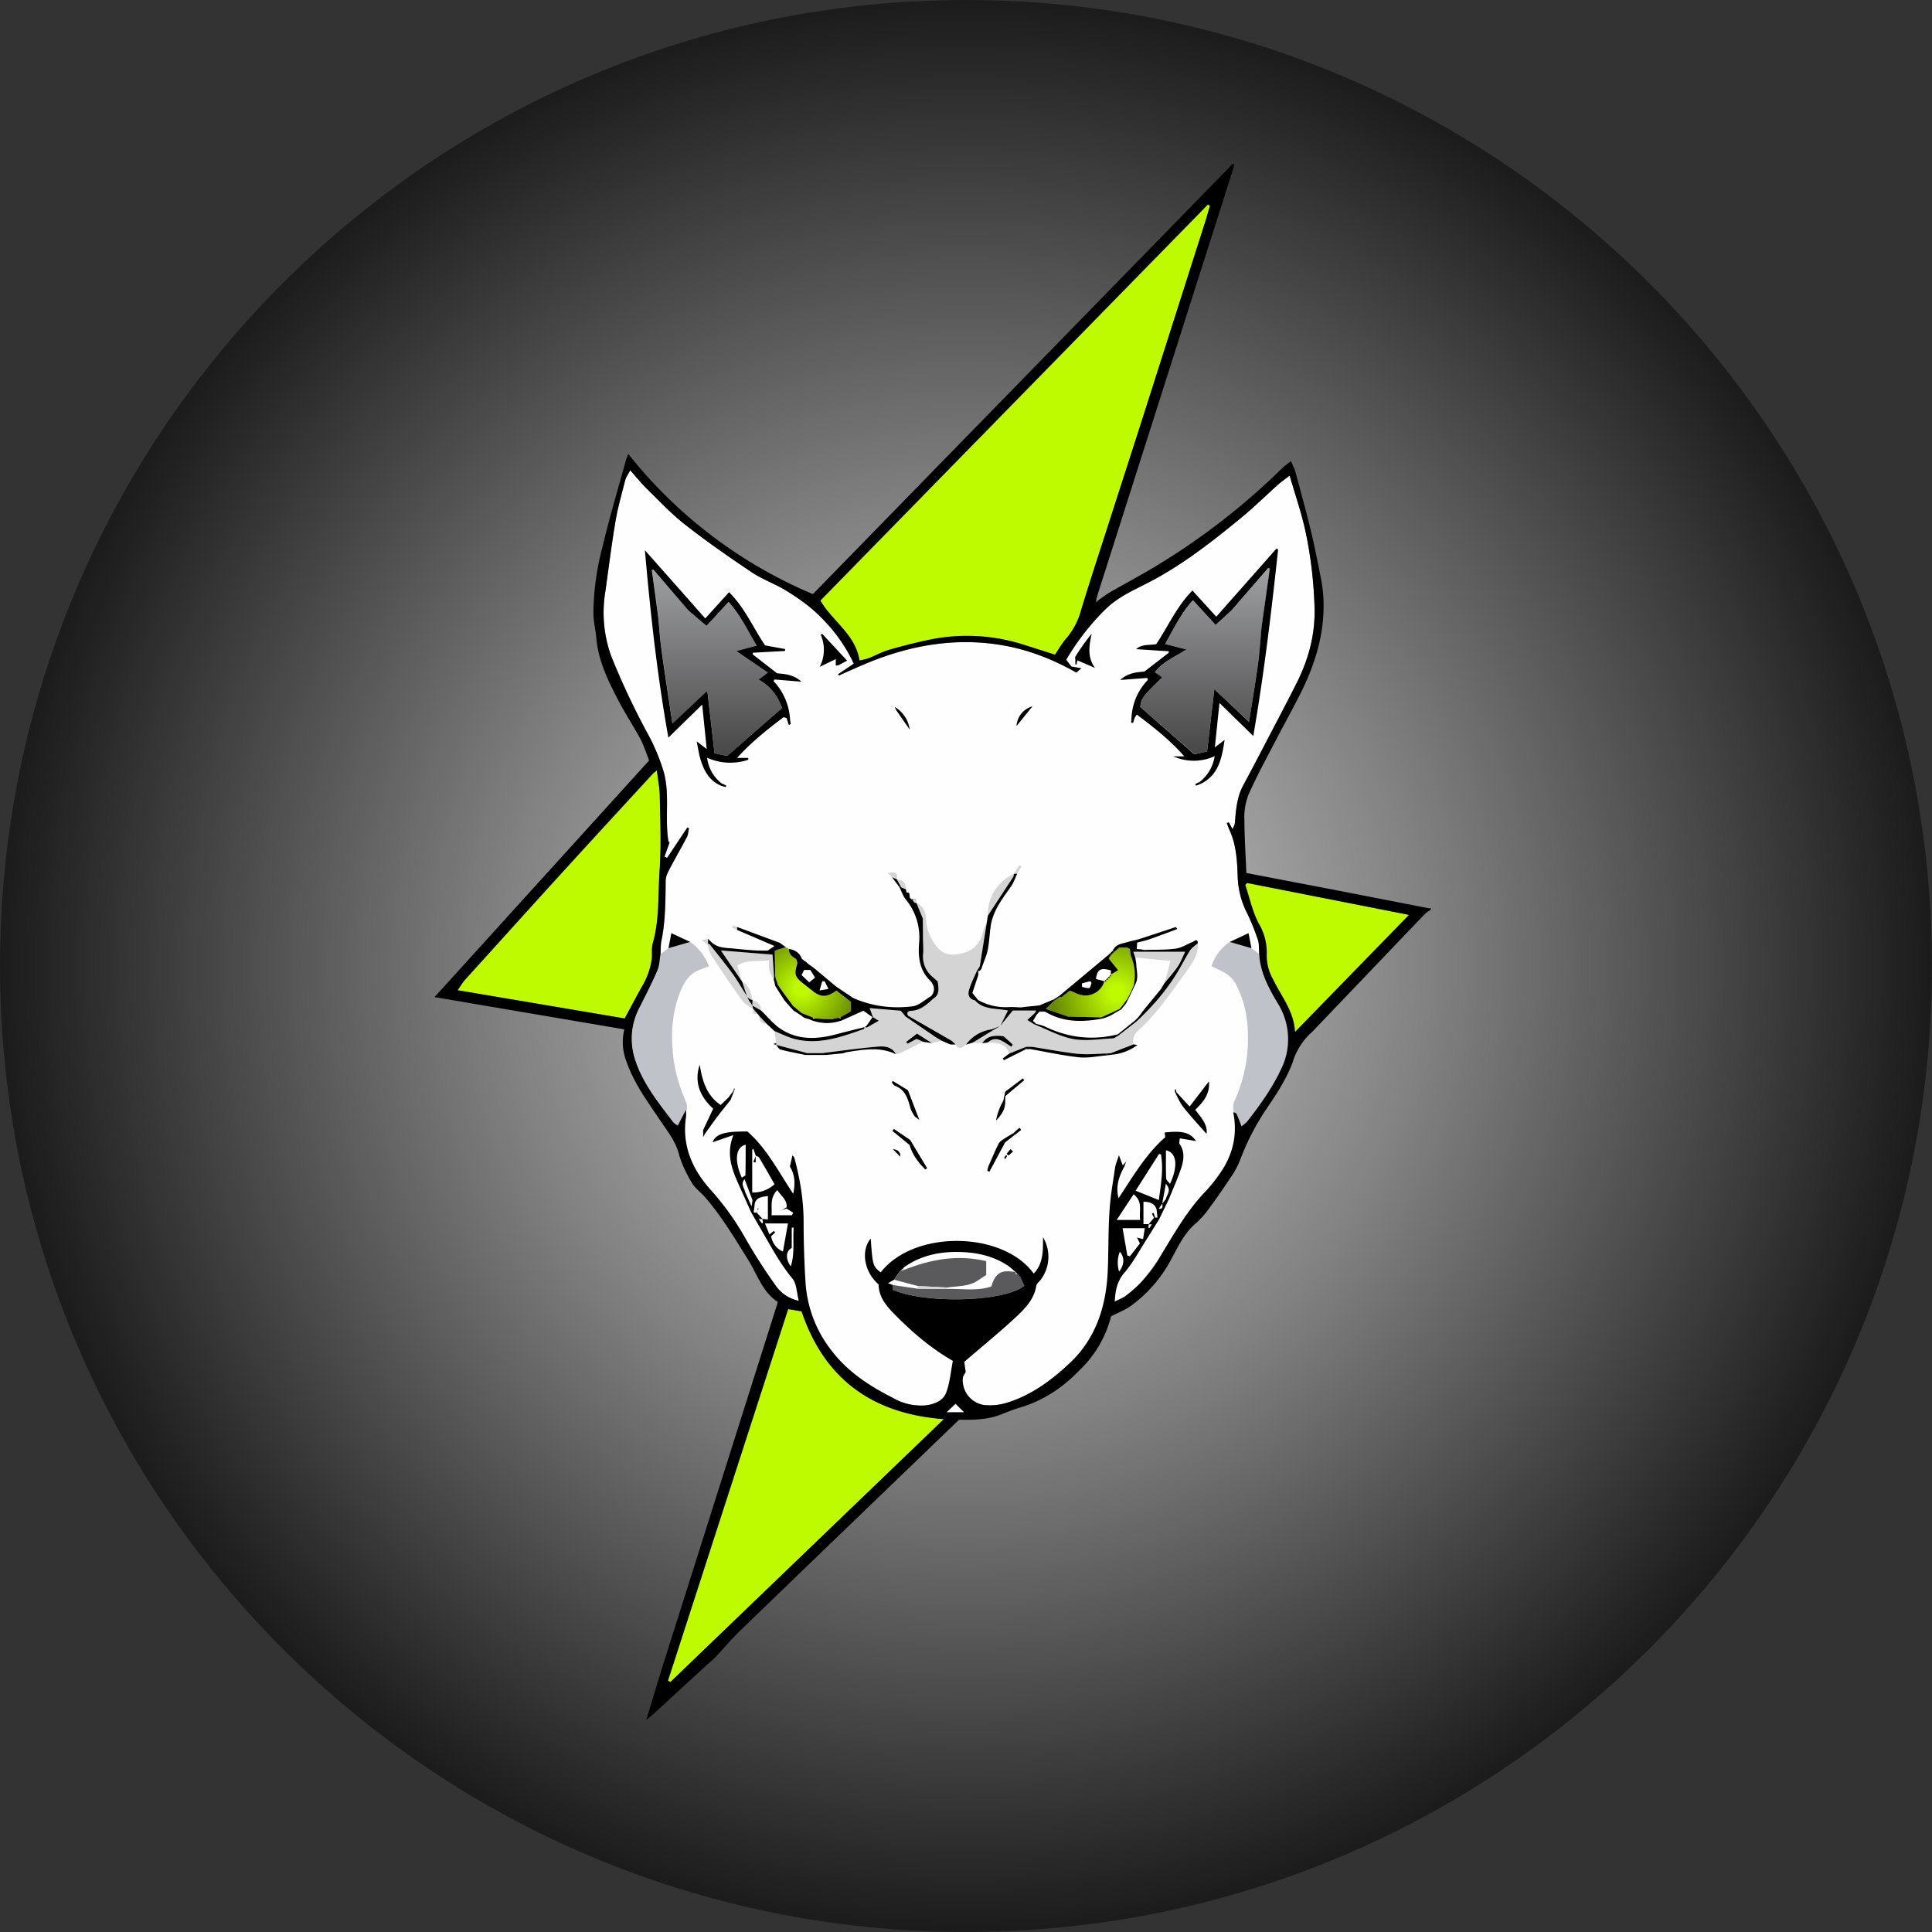 <svg xmlns="http://www.w3.org/2000/svg" width="20" height="20" fill="none"><rect width="100%" height="100%" fill="#333333" stroke="none"/><path fill="url(#a)" d="M10 20c5.523 0 10-4.477 10-10S15.523 0 10 0 0 4.477 0 10s4.477 10 10 10Z"/><path fill="#FEFEFE" d="M9.895 14.67c-.09.006-.225-.133-.318-.121a.583.583 0 0 1-.337-.08c-.234-.118-.453-.26-.618-.47-.168-.212-.376-.62-.353-.533a.386.386 0 0 1-.245-.166 5.599 5.599 0 0 1-.32-.502 2.803 2.803 0 0 0-.35-.483c-.186-.211-.404-.586-.564-.868.004-.026-.285-.445-.304-.61-.027-.235.38-.982.353-.962.002-.044 0-.089.008-.132.043-.206.042-.415.045-.625 0-.038-.003-.247-.012-.25l.053-.149a9.448 9.448 0 0 1-.012-.005c-.042-.245.016-.488-.05-.726a2.07 2.07 0 0 0-.175-.41 7.764 7.764 0 0 1-.368-.785 1.33 1.33 0 0 1-.06-.675c.034-.242.064-.486.105-.727.024-.142.065-.282.1-.422.008-.03.028-.056.051-.101.063.07.114.133.171.19.13.127.255.261.398.373.222.173.453.335.688.492.11.075.241.12.356.19.109.067.216.14.31.227.162.15.296.323.392.53l-.162.11.007.012c.102-.044.202-.09.304-.132.44-.18.895-.26 1.367-.184.275.044.537.144.787.286.013-.011.03-.024.052-.044l-.103-.018-.053-.07a2.5 2.5 0 0 1 .408-.525c.134-.13.295-.197.452-.279.349-.182.656-.424.958-.672.127-.105.245-.221.368-.331.035-.032.075-.06.127-.1.06.206.124.391.164.581.055.258.086.52.094.786a1.62 1.62 0 0 1-.185.78c-.107.213-.219.423-.33.635-.072.14-.145.28-.22.419-.068.123-.08.256-.09.391 0 .023-.015.046-.024.069l-.04-.072-.02.008.024.065c.073.152.083.315.089.48a.89.89 0 0 0 .09.373c.046.093.085.19.119.289.015.046.01.098.014.148-.027-.02.279.495.29.659.016.262.076.313-.033.553-.014.031-.6 1.023-.82 1.254-.186.196-.317.429-.456.657-.1.16-.37.496-.53.604-.03.02-.136.248-.412.509-.195.183-.411.342-.674.417a.59.59 0 0 1-.2.018"/><path fill="#BFFB00" d="m10.921 6.777-.327-.104a1.925 1.925 0 0 0-1-.044 5.22 5.22 0 0 0-.392.098c-.072.022-.14.06-.21.087-.027.01-.057.015-.094.024-.043-.273-.28-.404-.405-.621l4.011-4.1.022.013-.04.138-.666 2.087-.43 1.337c-.067.207-.135.414-.198.623a.743.743 0 0 1-.154.294c-.04.045-.07.1-.117.168ZM8.16 13.552l.138.023c.235.698.73 1.06 1.473 1.116L6.94 17.413a56.82 56.82 0 0 0-.025-.014l1.245-3.847Zm-1.692-3.009-1.73-.292c.03-.044.05-.079.076-.108.353-.39.706-.782 1.061-1.171.294-.322.59-.642.884-.963.008-.008.017-.014.041-.034.012.1.03.188.031.276.004.254.015.508-.003.76-.017.25 0 .505-.07.752-.015.05-.006.105-.01.157a.747.747 0 0 1-.105.297c-.058.105-.114.21-.175.326Zm6.443-1.402 1.676.33-1.181 1.212c-.011-.222-.148-.375-.23-.552a.49.49 0 0 1-.062-.244.592.592 0 0 0-.082-.326c-.066-.124-.096-.267-.141-.401l.02-.019Z"/><path fill="#BFC3C9" d="m6.839 9.875.081-.06c.075-.02.15-.042.225-.064a.534.534 0 0 1 .194.252c-.05.02-.094.033-.134.054-.083.044-.126.122-.16.203-.09.22-.102.447-.075.682.019.166.069.32.134.471.008.02.007.046.01.068 0 .003-.001.007-.003.008-.001.001-.005 0-.008-.002l-.086.165c-.017-.012-.037-.022-.048-.037-.158-.208-.324-.412-.4-.669a.688.688 0 0 1 .054-.52c.063-.125.128-.25.183-.379.023-.052.022-.114.033-.172Zm6.115-.059.082.059c.01.191.097.354.193.513a.697.697 0 0 1 .028.691c-.09.19-.212.359-.34.524-.015.02-.037.034-.063.057-.02-.051-.035-.092-.053-.132-.004-.008-.022-.01-.034-.014.002-.036-.005-.077.009-.109.109-.24.156-.491.14-.753a1.086 1.086 0 0 0-.126-.47c-.049-.088-.127-.122-.208-.161a.385.385 0 0 0-.041-.018.478.478 0 0 1 .189-.252l.224.065Z"/><path fill="#5A5A5C" d="m9.256 13.248.053-.079.02-.019-.003.001.035-.006c.272-.108.55-.16.848-.09v.144c-.026.017-.051.031-.075.049-.098.073-.217.063-.328.08l-.303-.015-.247-.065Z"/><path fill="#5A5A5C" d="m10.565 13.222.04.088c-.202.168-1.029.19-1.366.04l.006-.047.256.038.305.002c.153-.004.309.025.456-.025.033-.116.084-.16.175-.158.026.001.051.005.077.008l-.001-.001v.02h.019l-.002-.002.035.037Z"/><path fill="url(#b)" d="m8.134 9.806-.002-.001.037.02v-.002c-.008.059.038.08.074.107.003.016.013.034.01.047-.033.11-.025.136.064.206l.075.06c.1.085.159.087.266.012l.15.117v.097l-.111.064-.017.003-.064.014h-.073l-.1-.007-.026-.009-.136-.054h.001l-.054-.053-.025-.018-.007-.002-.002-.007-.054-.08v.001l-.036-.053h.002l-.019-.02.002.002-.028-.038-.004.002a25.072 25.072 0 0 1-.004-.027l-.018-.027-.01-.059-.004-.215-.001-.044h-.002l.054-.018v.001l.062-.02Z"/><path fill="url(#c)" d="m7.854 7.035.096-.072-.327-.224.212-.055c-.096-.158-.168-.318-.293-.453l-.227.248-.188-.16-.364-.425-.014.009.065.478c.01.111.018.223.033.333.036.255.075.509.115.778l.361-.34.074.646.13.027.569-.494a.504.504 0 0 0-.242-.296Z"/><path fill="url(#d)" d="m13.13 5.88-.379.436-.165.153-.237-.256c-.125.138-.198.297-.29.454l.224.056c-.122.078-.245.128-.328.235l.076.054c-.206.2-.218.218-.226.308l.56.488.131-.029.075-.645.36.338c.032-.21.065-.404.092-.6.018-.127.026-.255.038-.384l.085-.602-.017-.007Z"/><path fill="url(#e)" d="M11.733 10.215a.49.49 0 0 0-.023-.307c-.01-.026-.01-.056-.015-.084l.003.001-.038-.019.001.003h-.074l-.054.045-.035.035-.021.033.097.122-.072.044.001.02-.018-.002v.02l-.018-.002v.019l-.018-.001.001.019-.019-.002a.204.204 0 0 1-.259.136c-.032-.01-.063-.025-.096-.04l-.09.07a.037.037 0 0 0-.014-.006l-.053.035-.093.09.23.08.344.008-.002.002.194-.09.018-.017.018-.018.019-.035.016-.018h-.001l.02-.037-.002.002.037-.073-.002.002.02-.037-.002.002Z"/><path fill="#D4D4D4" d="M10.093 10.356c-.063-.015-.079-.06-.061-.113.021-.066.053-.129.08-.193l.031-.048.073-.458c-.013.03-.03.06-.037.09-.022.107-.08.187-.18.222-.111.038-.227.049-.309-.067a.472.472 0 0 1-.102-.248c-.004-.075-.014-.158-.102-.195-.005-.018.018-.062-.035-.039l.001.021v-.001c.005.006.01.013.017.019l.008.001h.009l.067.162.002.224c0 .047.005.094.001.14a.277.277 0 0 0 .106.248l.045.04c.008.067.025.132-.044.176-.067.06-.132.122-.23.127-.027.001-.053.013-.034.05l.445.256c.019.01.033.028.049.043.035.06.07.03.107.001a.39.39 0 0 1 .265-.158l.088-.036.08-.16c-.117-.024-.25-.003-.34-.104Z"/><path fill="#D4D4D4" d="M12.4 9.764c-.028.025-.062.044-.08.074-.045.068-.081.14-.123.21a2.358 2.358 0 0 1-.438.53l-.18.14c-.02.011-.04.03-.062.031-.136.007-.277.031-.408.007-.14-.026-.27-.1-.406-.153l-.068-.044c.033-.032.056-.053.08-.074l.009-.024h-.241a114.264 114.264 0 0 0-.13.16l-.089.053-.198.12.103.005c.053-.082.133-.082.22-.072l.094.085a2.608 2.608 0 0 1-.011.024c-.08-.043-.153-.126-.247-.044l.068.004c.076.004.131.036.154.112l.174-.07.064-.001c.16.025.318.055.478.072.095.01.192-.001.289-.003l.05-.005.232-.09a.143.143 0 0 1 .048-.143c.19-.17.332-.38.479-.583.067-.094.148-.19.138-.32Zm-2.912.991-.095.05a3.728 3.728 0 0 1-.012-.02l.112-.085.153.098.105-.023c-.026-.016-.053-.03-.079-.048l-.298-.203-.05-.061-.321-.027.034.094.06.037-.124.07-.023-.006c-.002.007-.002.02-.006.021-.23.08-.46.167-.708.106-.075-.018-.146-.055-.218-.084l.018.122-.002.02.321.085h.157c.194-.023.387-.051.582-.067.065-.005.142.003.18.08.014-.004.03-.005.043-.011l.24-.119-.069-.03Zm-.128 2.39.002-.029-.037.035.035-.006Zm-1.573-2.737h.001a24.344 24.344 0 0 1-.036-.053l-.015-.032.027.021.025.009c-.016-.075-.03-.152-.108-.192l.05.151c-.05-.078-.095-.159-.15-.234-.076-.104-.158-.204-.238-.306-.005 0-.01 0-.014-.002v-.051l-.066.014.06.044c.013.038.02.08.041.114.104.158.209.315.32.468.026.037.075.059.114.087l-.011-.038ZM9.33 9.186l-.003-.001h.002Zm0 0 .049.02c-.002-.06-.027-.1-.093-.1l.044.08Zm-.047-.083c.017-.07-.018-.08-.094-.065l.045.043.05.022Zm1.205-.023c.005-.01.005-.023.008-.034h.033l.046-.078-.021-.012-.058.09a.46.46 0 0 0-.27.432l.261-.399Zm-2.552 1.518-.078-.083c.002.05.018.087.078.083ZM7.63 9.596l-.04-.017c-.005.007-.008.015-.012.023l.053.025-.001-.03Zm.212.899-.04-.043c-.021.046.008.046.04.043Zm2.285-.405.011-.038a.014.014 0 0 0-.015.002l.004.037Zm-.715-.847.003-.003-.003.003-.002.002.002-.002Zm.002-.002-.002.002.002-.002Zm-.002.002.003-.003-.003.003Zm.09 4.07-.001.028.305.002-.001-.014-.303-.016Z"/><path fill="#D4D4D4" d="m12.117 9.947-.042.16-.023.073c.047-.059.099-.114.14-.176.032-.048.052-.104.075-.153h-.536l.02.061.366.035Zm-4.327.407-.002.055.089.051c.004-.063-.033-.092-.087-.106Zm-.33-.514c.082.117.151.219.22.32a5.619 5.619 0 0 0-.048-.166c.102-.062.215-.037.33-.053 0 .037-.005.07.002.1.01.036.03.07.046.105l.002-.035-.016-.229-.535-.043Z"/><path fill="#000" d="m14.794 9.403-.933-.182-.959-.184c-.007-.182-.019-.364-.02-.545a.66.66 0 0 1 .04-.26c.085-.194.188-.381.286-.57.076-.146.156-.29.231-.437.175-.337.288-.689.258-1.075a1.443 1.443 0 0 0-.025-.174c-.032-.159-.062-.317-.1-.474-.05-.206-.106-.41-.161-.614-.01-.038-.03-.073-.047-.115-.037.03-.066.049-.09.073a7.1 7.1 0 0 1-1.306 1.013c-.155.094-.316.179-.474.27-.045.026-.086.058-.129.088l-.016.022v-.034l.022-.076 1.394-4.378c.005-.016.007-.034.01-.051l-.013-.005L8.415 6.15a4.82 4.82 0 0 1-1.91-1.45c-.01.022-.019.04-.024.059-.083.303-.174.605-.246.911a2.72 2.72 0 0 0-.092.69c.002.082.023.162.03.244.02.234.12.439.225.641.07.136.155.263.227.397.039.072.063.15.095.23l-2.222 2.45 1.965.334a.554.554 0 0 0 .023.336c.082.234.23.43.366.632.069.102.143.198.176.322.028.104.078.203.132.296.035.06.097.102.142.155.172.2.307.427.446.65.093.15.146.33.302.429l-.005.026-1.152 3.64c-.07.22-.136.443-.203.664v.003l.001-.005.067-.055.566-.52c.025-.023.054-.044.078-.07.089-.093.171-.193.264-.282.752-.727 1.506-1.452 2.262-2.18.138.002.28.002.417-.048.07-.026.14-.057.213-.078.244-.071.449-.211.62-.389a1.17 1.17 0 0 0 .324-.556c.073-.037.142-.064.201-.105a1.4 1.4 0 0 0 .427-.496c.07-.128.132-.262.248-.36a.918.918 0 0 0 .139-.156 7.17 7.17 0 0 0 .216-.31.92.92 0 0 0 .101-.182c.074-.197.168-.38.287-.554.101-.147.2-.302.261-.467a.677.677 0 0 1 .205-.317c.011-.01.02-.021.03-.032l1.13-1.182c.018-.02.042-.033.064-.048v-.018c-.006.001-.012.005-.017.004Zm-2.29-7.286.022.013-.04.138-.666 2.087-.431 1.337c-.067.207-.134.414-.197.623a.744.744 0 0 1-.154.294c-.041.045-.07.1-.117.168l-.327-.104a1.925 1.925 0 0 0-1-.045 5.95 5.95 0 0 0-.393.1c-.071.02-.138.058-.209.086-.027.01-.057.015-.094.024-.043-.273-.28-.404-.405-.621l4.011-4.1Zm-6.037 8.426-1.73-.292c.031-.044.051-.079.077-.108.353-.39.706-.782 1.061-1.171.293-.322.589-.642.884-.963.007-.008.017-.014.041-.034.012.1.03.188.03.276.005.254.016.508-.002.76-.017.25 0 .505-.07.752-.015.05-.006.105-.01.157a.747.747 0 0 1-.105.297c-.058.105-.114.21-.176.326Zm.473 6.87-.026-.014 1.245-3.847.139.023c.235.698.73 1.06 1.473 1.116L6.94 17.413Zm2.86-2.794.092-.087.087.087H9.8Zm-.608-1.335.063-.036.053-.079.019-.019-.002.001.037-.035c.194-.136.414-.168.643-.152.15.011.294.051.422.133.031.02.058.047.086.071v-.001l.018.02-.001-.002.034.037.04.088c-.202.168-1.029.19-1.365.04l.006-.047-.053-.02Zm4.064-2.205c-.09.19-.212.359-.34.524-.015.02-.037.034-.063.057-.02-.051-.034-.092-.053-.132-.004-.008-.022-.01-.034-.014.069.335-.074.596-.293.827-.187.196-.317.429-.457.657a1.312 1.312 0 0 1-.368.42c-.03.021-.066.034-.108.055.006-.118.025-.21.1-.298.093-.109.161-.24.239-.36l.12-.193-.017-.018-.024.001-.016-.05-.018.008.022.044-.055.065h-.054v-.232c.065.002.116.016.136.08l.009.084.017.018.104-.215-.032.003-.039.05c.003.028.009.058-.037.053l.036-.052.038-.206c.064.07.008.11.002.155l.032-.003c.042-.106.09-.21.126-.319.026-.08.037-.167-.018-.246-.007-.01 0-.032.002-.058l.168.028c-.057-.087-.14-.11-.325-.088l.007.048c-.201.175-.333.405-.484.632-.033-.13.008-.23.061-.33l.018-.05-.035.04-.04-.105c-.015.048-.033.088-.04.13-.022.15-.049.301-.058.453-.013.2-.009.4-.017.6-.014.37-.118.708-.394.969-.195.183-.41.342-.674.417a.59.59 0 0 1-.2.018.261.261 0 0 1-.233-.281c.001-.02.018-.038.03-.062l-.015-.105c.182-.157.362-.303.531-.46.095-.089.191-.184.214-.325.003-.023.028-.043.045-.063a.396.396 0 0 0 .025-.443c.001.14.004.272-.096.377-.318-.441-1.241-.456-1.584-.012-.082-.066-.084-.075-.103-.35-.105.122-.069.345.081.474.003.154.107.251.21.354.166.164.342.312.559.438-.021.105-.03.224-.07.33-.033.085-.124.119-.217.131a.583.583 0 0 1-.338-.08c-.233-.118-.452-.26-.618-.47a1.28 1.28 0 0 1-.282-.722 10.119 10.119 0 0 1-.02-.625c0-.228-.037-.449-.096-.667-.002-.008-.01-.013-.02-.024l-.026.116c.047.074.06.166.034.281-.154-.232-.274-.47-.474-.645-.184 0-.325.008-.36.112l.215-.075c-.09.227.008.406.089.588l.094.21.127.22c.093.16.18.322.3.466.045.053.044.145.067.232a.386.386 0 0 1-.245-.166 5.613 5.613 0 0 1-.32-.502 2.8 2.8 0 0 0-.35-.483c-.187-.211-.296-.456-.253-.748.004-.026.001-.053.001-.08l-.086.165c-.017-.012-.036-.022-.048-.037-.158-.208-.324-.412-.4-.668a.688.688 0 0 1 .054-.52c.063-.126.128-.25.183-.38.023-.052.023-.114.033-.172.002-.044 0-.089.008-.132.043-.206.042-.415.045-.625 0-.038.018-.078.036-.113.06-.114.124-.225.184-.339.014-.027.015-.062.022-.093l-.018-.007-.209.314-.027-.013.053-.148a9.448 9.448 0 0 1-.012-.005c-.041-.245.017-.488-.05-.725a2.07 2.07 0 0 0-.175-.412 7.764 7.764 0 0 1-.368-.784 1.33 1.33 0 0 1-.06-.675c.034-.242.064-.486.105-.727.024-.142.065-.282.1-.422.009-.03.029-.056.052-.101.062.07.113.133.17.19.13.127.255.261.398.373.222.174.454.335.688.492.111.075.242.12.356.19.109.067.216.141.31.227.162.15.296.323.392.53l-.162.11.008.013c.1-.045.201-.091.303-.133.44-.18.896-.26 1.367-.184.276.044.537.144.787.286l.053-.044-.103-.018-.054-.07c.115-.194.248-.367.409-.525.133-.13.294-.197.451-.279.35-.182.657-.424.959-.672.127-.105.244-.221.367-.331.036-.032.075-.06.127-.1.06.206.124.391.165.581.055.258.085.52.093.786.009.279-.063.535-.185.78-.107.213-.219.423-.329.635-.073.14-.146.28-.222.42-.067.122-.078.255-.088.39-.002.023-.016.046-.024.069l-.04-.072-.02.009.024.064c.072.152.082.315.088.48a.89.89 0 0 0 .09.373c.047.093.085.19.119.289.015.046.01.098.014.148.01.191.098.354.193.513a.698.698 0 0 1 .028.691Zm-1.453 1.55h-.243l.175-.266c.101.08.053.175.068.265Zm-.047-.303.242-.38.02.003c.027.152.002.303-.022.474l-.24-.097Zm.045.545-.104.134-.027-.008-.049-.283h.23l-.018.113-.063-.016.03.06Zm-.216.292a.312.312 0 0 1 .007-.205c.05.055.05.133-.007.205Zm.303-.454.004-.035h.032l-.025.038c-.004 0-.007-.002-.01-.003Zm.182-.802c.113.027.127.163.042.349-.017-.024-.04-.04-.04-.059-.004-.093-.002-.187-.002-.29ZM8.186 13.11c-.058-.082-.05-.16.01-.191v-.21h.02c-.01.134.013.27-.03.4Zm-.175-.368-.046.037-.046-.114h.238l-.052.291a.206.206 0 0 1-.122-.159l.042-.039-.014-.016Zm-.117-.123-.059-.065.005-.019-.01.019-.028-.002.012-.097c.02-.063.075-.064.135-.074v.242l-.055-.004Zm.004.04c-.003.003-.007.004-.01.006l-.035-.047.04.003.005.039Zm-.19-.452.082.218-.01.063-.067-.149c-.006-.04-.05-.08-.005-.132Zm-.029-.016c-.08-.18-.063-.316.04-.341 0 .105 0 .209-.002.313 0 .008-.02.016-.038.028Zm.108.155V11.9a.65.65 0 0 1 .012-.006l.025.07c.012.006.028.009.034.019.054.09.106.181.16.276a.326.326 0 0 1-.23.086Zm.355.165.068.042-.011.027h-.212c.007-.09-.021-.18.06-.26.04.063.103.1.096.177l-.047.03.046-.016Zm5.264-1.828c-.012-.222-.148-.375-.231-.552a.489.489 0 0 1-.062-.244.593.593 0 0 0-.082-.326c-.066-.124-.095-.267-.14-.401l.02-.019 1.675.33-1.18 1.212Zm-1.374 1.777h.001Z"/><path fill="#000" d="M7.255 7.872c.036.115.094.216.215.264l.043.012.005-.016-.05-.024a.395.395 0 0 1-.148-.264.583.583 0 0 0 .426.021v-.019H7.63c.15-.166.313-.294.479-.42.006-.004.022.005.034.008l.022.07.021-.008-.007-.044a.63.63 0 0 0-.172-.402l.012-.016.278.023c-.085-.076-.173-.08-.253-.087l-.252-.196.002-.017.332-.018.002-.02-.208-.038c-.121-.178-.208-.387-.373-.551l-.246.272-.625-.706c.057.652.127 1.291.243 1.94l.35-.342.047.46-.104-.079c.016.078.024.139.043.197Zm-.294-.38c-.04-.27-.08-.523-.115-.778-.015-.11-.022-.222-.033-.333l-.065-.478.014-.009.364.425.188.16.228-.248c.124.135.196.295.292.453l-.212.055.327.224-.096.072a.504.504 0 0 1 .242.296l-.568.494-.13-.027-.075-.647-.361.34Zm5.663-.215.35.342c.113-.654.188-1.292.257-1.93l-.017-.01-.623.705-.247-.271c-.165.167-.252.373-.375.555-.07.014-.146-.004-.208.052l.339.022-.003.017-.25.193c-.086.007-.172.015-.251.087l.28-.021.007.02a.603.603 0 0 0-.17.396l-.003.048.02.002.015-.052.023-.035c.175.132.343.263.492.433h-.114a.52.52 0 0 0 .428-.002.417.417 0 0 1-.15.263l-.002.027c.19-.088.226-.262.255-.458l-.101.076.048-.459Zm-.053-.143-.075.645-.132.03-.56-.49c.01-.09.021-.106.227-.307l-.076-.054c.082-.107.205-.157.328-.235l-.223-.056c.09-.157.164-.316.289-.454l.236.256.166-.153.378-.437.016.007-.085.602c-.012.129-.02.257-.037.385-.027.195-.06.389-.093.6l-.36-.34Zm-.251 2.704c.02-.03.053-.05.08-.074-.003-.054-.032-.023-.052-.014-.06.024-.116.062-.177.07-.107.015-.217.01-.325.014l-.041-.007c-.013 0-.025-.002-.037-.003l.004-.068h.008l.007-.002c.042-.011.084-.02.124-.035.092-.032.183-.067.277-.102-.01-.013-.015-.02-.017-.02l-.385.127c-.037.01-.074.016-.109.027-.058.018-.127.02-.157.089l.014.014.054-.045h.074v-.002l.035.017h-.001c.005.028.005.058.015.084a.491.491 0 0 1 .024.298l-.027.062-.038.074-.036.049s-.043.056-.042.053c-.052.025-.13.06-.192.088l-.343-.008a451.3 451.3 0 0 0-.23-.08l.092-.09a.133.133 0 0 1-.009-.009l-.15.063-.195.02.16.016-.16-.015c-.038-.002-.076-.005-.114-.004a.584.584 0 0 1-.325-.072l-.06-.074.062-.188-.004-.037a.013.013 0 0 1 .015-.002l.019-.018.011-.033c.02-.057.045-.113.057-.171.015-.08.018-.163.03-.245.024-.16.122-.283.211-.41.027-.039.042-.086.063-.13l-.034.001c-.002.011-.002.024-.008.033l-.262.4-.01.065-.073.458-.03.048c-.028.064-.06.127-.08.193-.018.053-.003.098.06.113.091.101.223.08.341.105l-.08.16-.088.035a.39.39 0 0 0-.266.158l.068-.02.197-.12.089-.053v-.001l.13-.159h.241l-.01.024-.08.074.07.044.023-.004a8.319 8.319 0 0 1-.035-.03l.04-.067.028-.03c.022.002.049-.004.067.006.17.099.352.104.54.074a.394.394 0 0 0 .172-.065l.067-.038.05-.062.051-.103.047-.1a.167.167 0 0 0 .006-.012v-.002c.023-.058.005-.121.002-.182-.001-.026-.007-.05-.011-.076l-.02-.06h.537c-.024.048-.044.104-.076.152-.041.062-.093.117-.14.176v-.001l-.033.057-.178.217-.058.077-.035.035-.177.142c-.26.066-.51.037-.752-.079-.029-.014-.061-.02-.092-.03a1.989 1.989 0 0 1-.024.005c.135.053.266.127.406.153.131.024.272 0 .409-.007.02 0 .04-.02.06-.03l.181-.141.038-.035c.154-.148.291-.31.4-.494.042-.07.078-.143.122-.211Zm-2.2.211h-.004.003Zm-1.17.581v.003h.001l.002-.001-.003-.001Zm-.863.025c-.079-.05-.14-.13-.21-.195l-.089-.051.002-.055v-.001l-.026-.009-.027-.021.015.032.036.053h-.001l.011.038.005.005.04.044.015.02.078.083.082.076c.072.029.143.066.218.084.249.06.479-.026.708-.106.003-.001.004-.011.005-.019-.09.023-.18.044-.27.068-.203.057-.406.073-.592-.046Zm4.428.539-.2.261-.138-.15-.005-.028-.012.002.005.03c.027.051.049.107.085.152.077.097.162.188.24.277.014-.099-.058-.17-.117-.25.085-.08.154-.165.142-.294Zm-3.863-4.37v.064l.024.001.093-.05-.258-.278-.015.01a.385.385 0 0 1-.01.332l.166-.08Zm2.649-.264a2.24 2.24 0 0 0-.169.238c-.005.008 0 .022 0 .034v.046l.012.001.009-.043.182.078c-.082-.114-.06-.232-.034-.354Zm1.429 3.191.225.065-.03-.156-.195.091Zm-5.81.065.225-.065-.195-.091-.03.156Z"/><path fill="#000" d="M10.973 10.319c.005.001.01.003.013.006l.09-.07c.034.014.064.03.097.04a.204.204 0 0 0 .259-.136l.019.002-.001-.02.019.002-.002-.019.02.001-.002-.019.019.001-.002-.02.073-.043-.098-.122a.275.275 0 0 0 .021-.033l.036-.035-.014-.014-.035.036-.52.434-.055.035a.114.114 0 0 0 .01.01l.053-.036Zm.527-.274v.044h.002l-.017.017-.018.017v.001l-.017.017-.018.017-.087-.024c.015-.101.047-.118.155-.089Zm-.215.112.015.018c-.008.018-.013.05-.024.053-.024.004-.05-.007-.075-.012l-.001-.036.085-.023Zm-1.834-.85-.017.001.018.02v-.02ZM7.735 10.32v-.001l-.004-.007.003.008.003.003-.001-.004h-.001Zm.107 2.21-.001.002-.001.003.001-.003v-.002Zm1.412-.843-.016.02.178.146c.03.102.09.181.162.253l.02-.013-.176-.292-.168-.114Zm1.909-.777c-.16-.018-.318-.048-.478-.073h-.064v.024h.048c.167.029.333.066.5.084.099.01.2-.013.3-.021l-.017-.018c-.096.002-.194.013-.289.003Zm-2.069-.076c-.195.016-.388.044-.582.068h-.157c-.107-.03-.214-.057-.32-.086.014.017.026.044.044.049.085.022.172.038.258.056h.211l.178-.017.038-.012c.171-.026.343-.06.51.021-.038-.076-.115-.084-.18-.079Zm.17.406c.106.039.133.13.159.225.008.03.025.059.042.086.01.014.027.022.052.043l-.118-.308-.157-.096-.01.014c.01.012.019.031.032.036Z"/><path fill="#000" d="M9.4 10.514c-.02-.037.006-.049.033-.05.098-.005.163-.067.23-.127.069-.044.052-.11.044-.177l-.045-.04a.277.277 0 0 1-.106-.247c.004-.046 0-.093-.001-.14l-.002-.224-.067-.163-.009.001-.008-.001-.018-.02.001.002-.018-.02.001.002-.02-.02.004.003-.007-.05.003-.003-.003.003-.029-.006-.004-.03-.05-.021-.043-.08-.002-.003-.05-.022.078.104c.02.042.035.088.063.124a.618.618 0 0 1 .14.446c-.012.147 0 .284.114.397.04.041.059.102.011.159-.065.037-.127.099-.196.107-.209.025-.416 0-.612-.087l-.176-.118-.232-.194-.051-.036-.02-.017-.016-.013-.006-.004-.027-.02-.003-.002c-.022-.063-.07-.092-.132-.104-.008.059.038.08.074.107.004.016.013.034.01.047-.033.11-.025.136.064.206l.076.06c.1.085.158.087.266.012l.15.117v.097l-.112.064a.01.01 0 0 1 .006.011l-.023-.008-.063.014h-.073l-.1-.007h-.03c0-.003 0-.006.003-.009l-.121-.048-.05-.042-.018-.017v.002l-.019-.016-.09-.123-.064-.09-.023-.063-.007-.036-.004-.215-.001-.044.052-.018v.001l.063-.02-.063-.045-.442-.164.001.031.387.166-.071.048-.104-.001-.04-.002a6.217 6.217 0 0 1-.192-.017c-.086-.01-.177-.002-.247-.068l-.034-.034v.051c.004.002.009.003.014.002.08.102.162.202.238.306.054.075.1.156.15.234l-.05-.151-.22-.322.535.043.016.229-.003.035.003.006.014.058.095.148.091.102.085.055c.024.028.067.028.099.045.106.04.212.04.319.003l.222-.1.094.067-.059.086-.02.016.02.005.124-.07-.06-.037-.034-.094.321.027c.018.02.034.04.05.06l.298.204c.026.018.053.032.08.048l.068.03.022.008h.051c-.016-.015-.03-.032-.049-.043l-.445-.256Zm-1.022-.345-.08-.075.026-.053h.064l.05.08c-.02.014-.036.028-.06.048Zm.106.084.028-.095h.025l.039.08-.092.015Zm1.91 1.536c-.021.014-.046.03-.056.05-.038.075-.07.153-.104.23-.007.016-.009.034-.013.051l.021.01.163-.304.103-.08-.018-.016c-.032.02-.065.038-.096.059Zm.078-.953.011-.024-.094-.085c-.086-.01-.167-.01-.22.072l.056-.007c.094-.082.168.001.247.044Zm1.031.066a90.65 90.65 0 0 1-.05.004l.017.018.031-.005a.527.527 0 0 0 .274-.101l-.04-.007-.232.09Z"/><path fill="#000" d="m9.38 10.785.013.02.095-.05c.019.007.044.018.07.03l.088.013-.153-.098-.112.085Zm1 .172.013.018.228-.114v-.024l-.174.07-.067.05Zm.143-3.441.165-.204a.225.225 0 0 0-.165.204Zm-.117 3.785-.02.095a.616.616 0 0 0-.075.204c.05-.052.092-.109.095-.184 0-.023 0-.046.002-.07l.195-.164-.015-.018-.182.137Zm-1.163.596.077.077c.002-.049-.024-.074-.077-.077Zm.174-4.345a.318.318 0 0 0-.12-.21l-.036-.025.018.037.138.198Zm1.073 4.178.018.017.064-.051a3.49 3.49 0 0 1-.019-.021l-.063.055Zm1.883-3.613.008.016.041-.015.001-.027-.05.026Zm-1.953 3.827.02.018.047-.041-.026-.026a9.683 9.683 0 0 1-.041.05Zm1.245.072-.004.001-.002.006.004-.004.002-.003Zm-1.271-.03.016.012.015-.034-.011-.006-.02.028Zm-2.801-.694-.053.071-.08.076c-.152-.105-.19-.258-.217-.417-.062.19.012.339.14.455l-.104.221v.072l.02-.035c.042-.058.083-.117.126-.174.045-.059.092-.117.138-.175l.035-.09.009-.026-.008-.002-.006.024Zm4.072.724v-.002.002Zm0 0c.003-.002.004-.002 0 0ZM9.24 7.312V7.31l-.005-.002.003.003h.003Zm1.452-.004-.003.002-.002.002h.004v-.004Zm-.001 0c.001-.003.001-.002 0 0Zm-1.456 0c-.002-.001-.003-.001 0 0Zm.001 0c-.002-.002-.002-.003 0 0Zm-1.2 3.488-.03.013.029.007.001-.02Zm-.213 1.174.002-.005-.002-.001v.005Zm0 .064v-.065l-.025.06.025.005Zm.264.5h-.002.002v.001-.001l.003-.002.007-.004-.009.003-.001.003Zm-.242-.027-.003.023.012-.019-.009-.004Z"/><defs><radialGradient id="a" cx="0" cy="0" r="1" gradientTransform="matrix(10 0 0 10 10 10)" gradientUnits="userSpaceOnUse"><stop stop-color="#D1D1D1"/><stop offset=".157" stop-color="#BABABA"/><stop offset=".487" stop-color="#807F7F"/><stop offset=".958" stop-color="#232222"/><stop offset="1" stop-color="#1B1A1A"/></radialGradient><radialGradient id="b" cx="0" cy="0" r="1" gradientTransform="translate(8.296 10.233) scale(.585)" gradientUnits="userSpaceOnUse"><stop offset=".112" stop-color="#BFFB00"/><stop offset="1" stop-color="#678900"/></radialGradient><radialGradient id="e" cx="0" cy="0" r="1" gradientTransform="translate(11.562 10.281) scale(.668)" gradientUnits="userSpaceOnUse"><stop offset=".112" stop-color="#BFFB00"/><stop offset="1" stop-color="#678900"/></radialGradient><linearGradient id="c" x1="7.422" x2="7.422" y1="7.825" y2="5.894" gradientUnits="userSpaceOnUse"><stop stop-color="#474747"/><stop offset="1" stop-color="#9FA0A2"/></linearGradient><linearGradient id="d" x1="12.475" x2="12.475" y1="7.808" y2="5.879" gradientUnits="userSpaceOnUse"><stop stop-color="#474747"/><stop offset="1" stop-color="#9FA0A2"/></linearGradient></defs></svg>